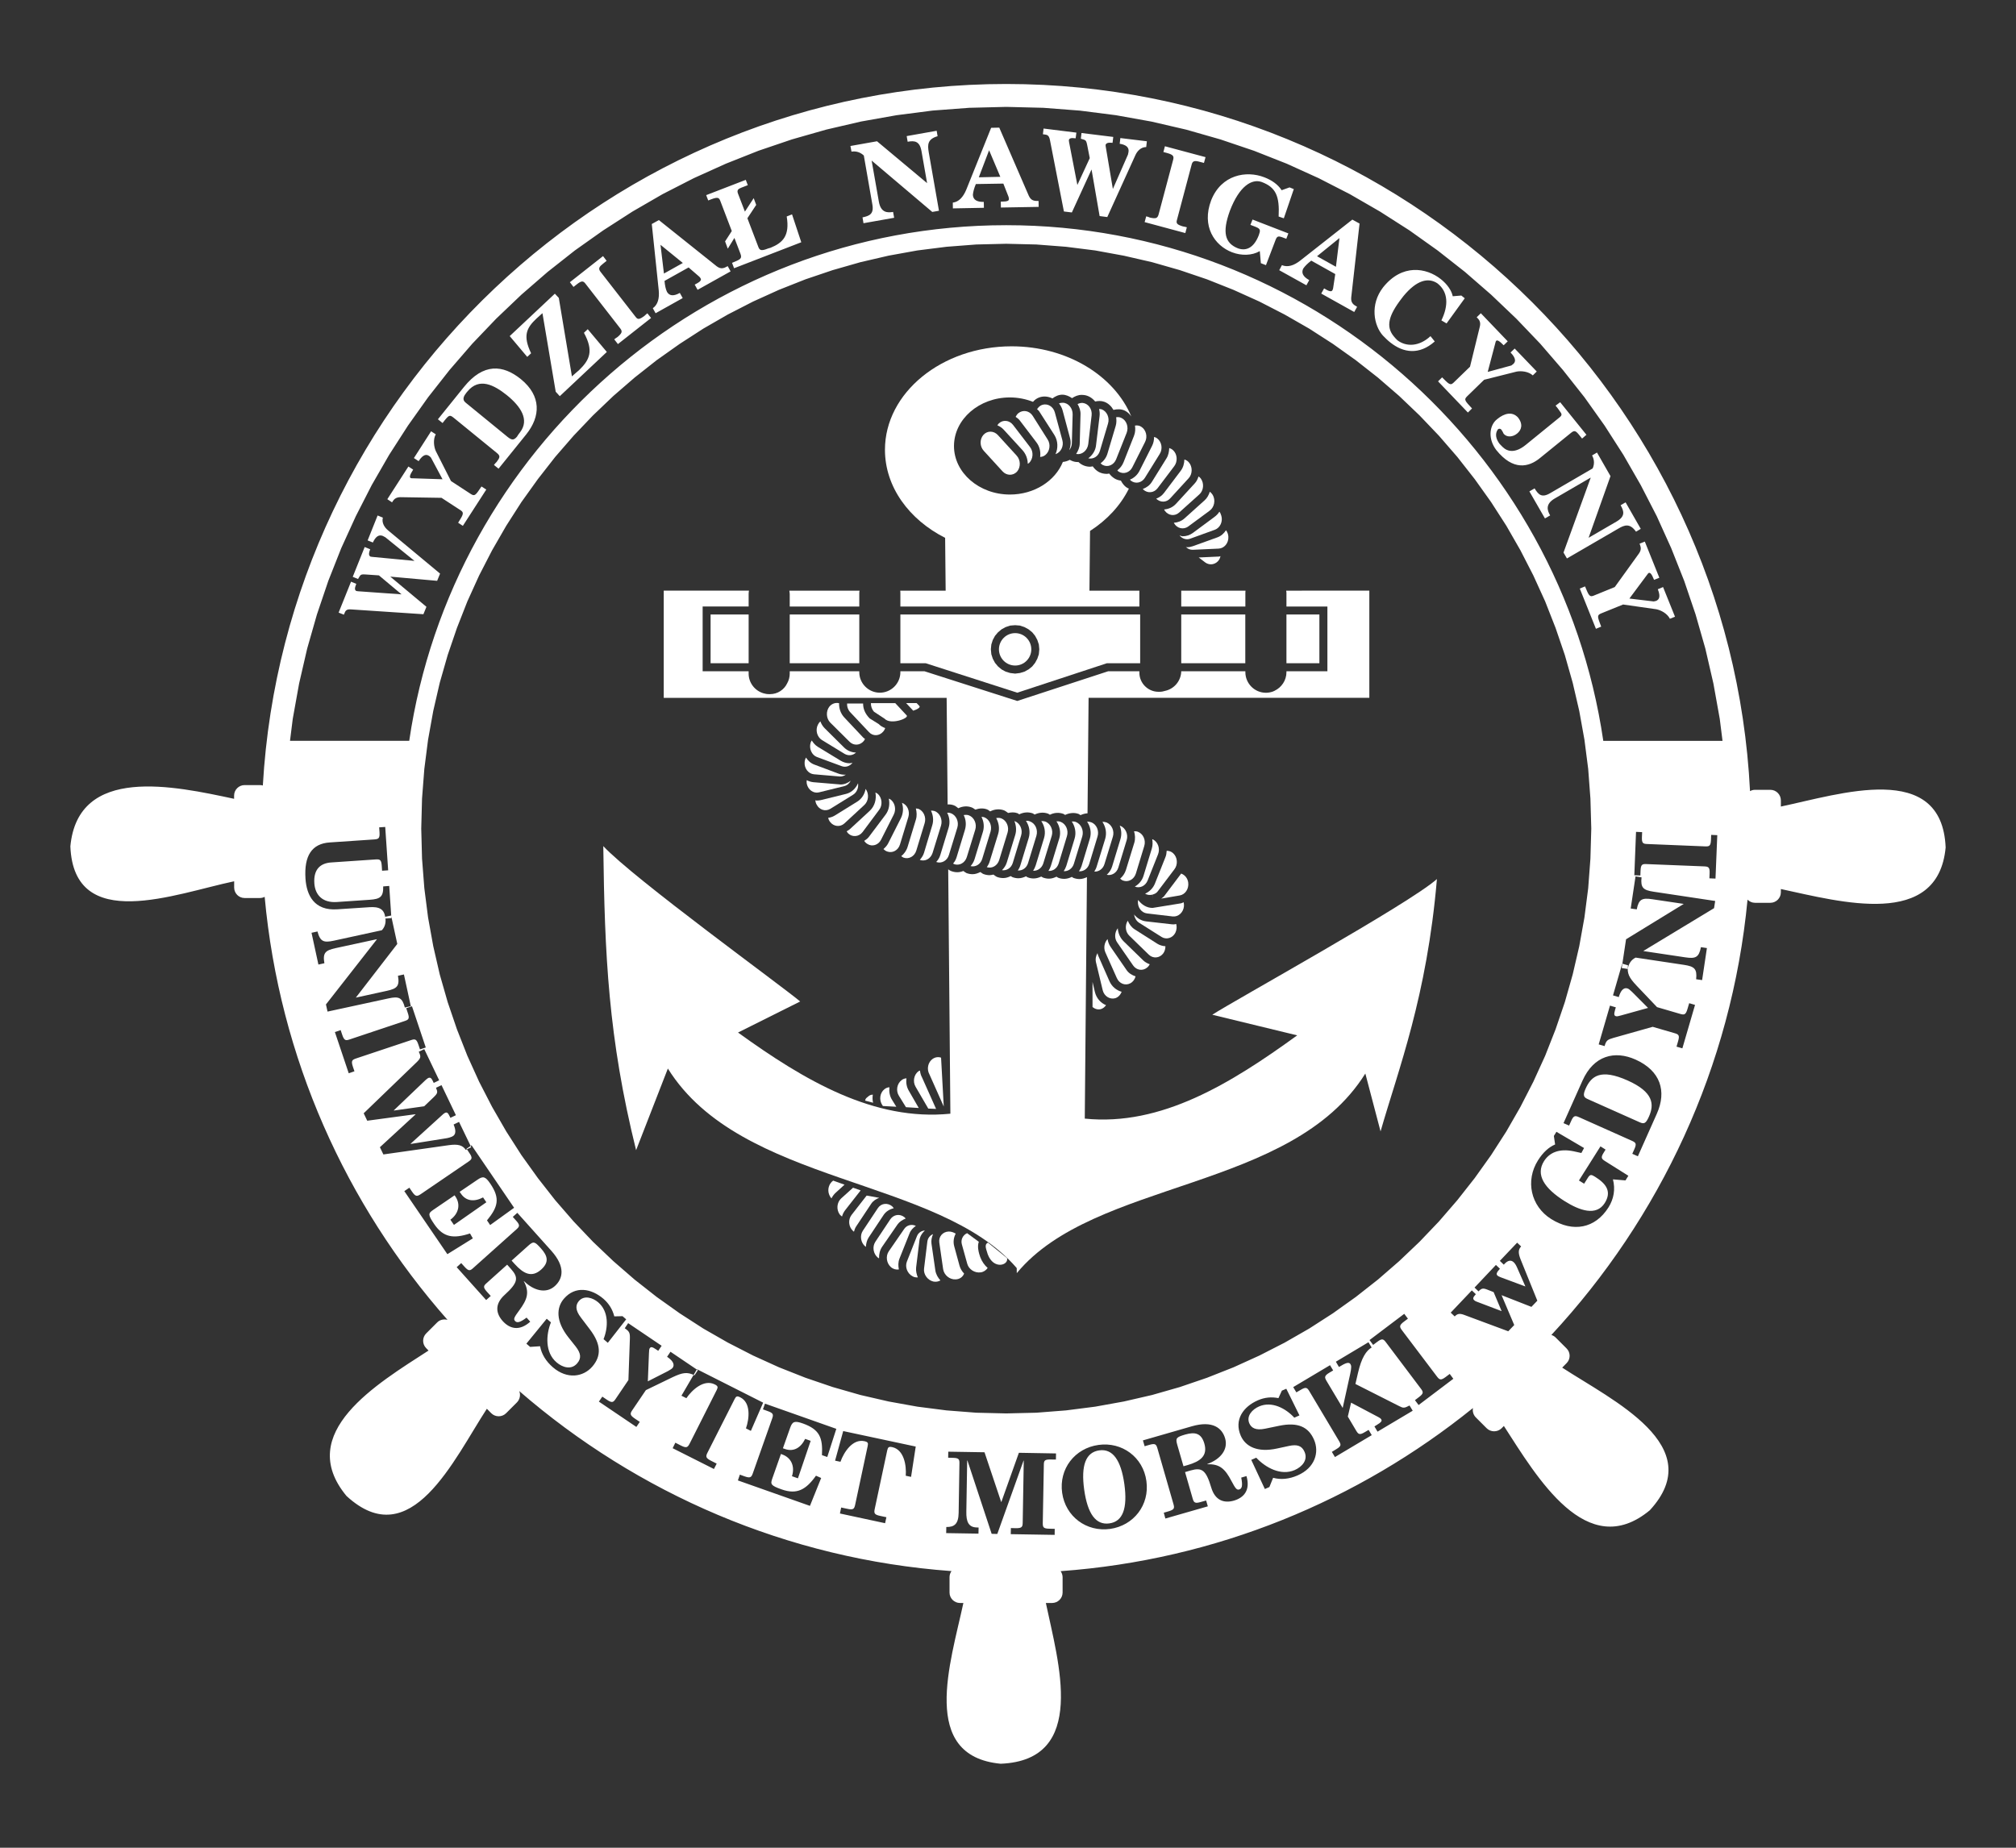 <?xml version="1.0" encoding="UTF-8"?>
<svg xmlns="http://www.w3.org/2000/svg" xmlns:xlink="http://www.w3.org/1999/xlink" width="120pt" height="110pt" viewBox="0 0 120 110" version="1.1">
<rect x="0" y="0" width="120" height="110" fill="#333333" stroke="none"/>
<g id="surface1">
<path style=" stroke:none;fill-rule:evenodd;fill:#fff;fill-opacity:1;" d="M 49.594 70.285 C 49.34 70.461 49.234 70.82 49.359 71.129 C 49.391 71.215 49.438 71.285 49.492 71.344 C 49.555 71.215 49.641 71.098 49.754 70.996 L 50.27 70.527 Z M 49.594 70.285 "/>
<path style=" stroke:none;fill-rule:evenodd;fill:#fff;fill-opacity:1;" d="M 50.777 70.707 L 50.07 71.344 C 49.809 71.586 49.773 72.008 49.984 72.301 C 50.023 72.352 50.074 72.383 50.121 72.422 C 50.156 72.285 50.223 72.152 50.312 72.039 L 51.23 70.867 Z M 50.777 70.707 "/>
<path style=" stroke:none;fill-rule:evenodd;fill:#fff;fill-opacity:1;" d="M 52.336 71.309 L 51.586 71.176 L 50.688 72.328 C 50.473 72.605 50.504 73.027 50.77 73.277 C 50.781 73.301 50.812 73.305 50.832 73.324 C 50.863 73.211 50.898 73.105 50.965 73.008 L 51.859 71.66 C 51.977 71.484 52.145 71.379 52.336 71.309 Z M 52.336 71.309 "/>
<path style=" stroke:none;fill-rule:evenodd;fill:#fff;fill-opacity:1;" d="M 53.199 71.93 C 53.168 71.887 53.141 71.844 53.102 71.812 C 52.828 71.586 52.445 71.633 52.254 71.922 L 51.359 73.27 C 51.168 73.559 51.234 73.984 51.508 74.207 C 51.516 74.219 51.531 74.223 51.539 74.227 C 51.555 74.031 51.598 73.836 51.707 73.668 L 52.602 72.32 C 52.742 72.113 52.965 71.984 53.199 71.93 Z M 53.199 71.93 "/>
<path style=" stroke:none;fill-rule:evenodd;fill:#fff;fill-opacity:1;" d="M 53.91 72.543 C 53.891 72.52 53.871 72.492 53.848 72.473 C 53.57 72.242 53.195 72.297 52.996 72.586 L 52.105 73.926 C 51.91 74.223 51.977 74.641 52.254 74.871 C 52.273 74.891 52.301 74.895 52.324 74.91 C 52.32 74.668 52.367 74.43 52.508 74.223 L 53.426 72.891 C 53.547 72.723 53.723 72.617 53.91 72.543 Z M 53.91 72.543 "/>
<path style=" stroke:none;fill-rule:evenodd;fill:#fff;fill-opacity:1;" d="M 54.141 73.422 C 54.215 73.23 54.355 73.09 54.516 72.98 C 54.27 72.863 53.98 72.926 53.82 73.164 L 52.902 74.496 C 52.707 74.781 52.766 75.207 53.035 75.438 C 53.176 75.559 53.344 75.598 53.504 75.574 C 53.461 75.359 53.457 75.137 53.543 74.922 Z M 54.141 73.422 "/>
<path style=" stroke:none;fill-rule:evenodd;fill:#fff;fill-opacity:1;" d="M 55.051 73.254 C 54.844 73.27 54.66 73.387 54.578 73.598 L 53.984 75.098 C 53.852 75.426 54.008 75.82 54.324 75.984 C 54.426 76.043 54.531 76.051 54.633 76.047 C 54.559 75.863 54.508 75.664 54.531 75.457 L 54.727 73.855 C 54.754 73.605 54.887 73.41 55.051 73.254 Z M 55.051 73.254 "/>
<path style=" stroke:none;fill-rule:evenodd;fill:#fff;fill-opacity:1;" d="M 55.445 74.035 C 55.418 73.836 55.465 73.645 55.539 73.469 C 55.363 73.547 55.227 73.695 55.199 73.918 L 55.004 75.516 C 54.957 75.863 55.211 76.211 55.555 76.293 C 55.711 76.324 55.855 76.297 55.977 76.227 C 55.828 76.059 55.711 75.863 55.676 75.633 Z M 55.445 74.035 "/>
<path style=" stroke:none;fill-rule:evenodd;fill:#fff;fill-opacity:1;" d="M 56.801 74.203 C 56.727 73.938 56.766 73.672 56.887 73.441 C 56.762 73.367 56.621 73.312 56.469 73.316 C 56.113 73.328 55.863 73.621 55.91 73.969 L 56.141 75.566 C 56.199 75.91 56.527 76.184 56.879 76.164 C 57.121 76.16 57.309 76.02 57.387 75.82 C 57.266 75.688 57.168 75.539 57.117 75.359 Z M 56.801 74.203 "/>
<path style=" stroke:none;fill-rule:evenodd;fill:#fff;fill-opacity:1;" d="M 58.289 74.656 C 58.25 74.52 58.164 74.203 58.262 73.926 L 57.566 73.414 C 57.312 73.527 57.176 73.801 57.254 74.082 L 57.574 75.234 C 57.664 75.57 58.027 75.801 58.379 75.746 C 58.562 75.719 58.699 75.617 58.789 75.484 C 58.605 75.324 58.449 75.105 58.348 74.84 Z M 58.289 74.656 "/>
<path style=" stroke:none;fill-rule:evenodd;fill:#fff;fill-opacity:1;" d="M 58.809 73.977 C 58.555 74.094 58.719 74.391 58.793 74.668 C 59.145 75.617 60.059 75.316 59.941 74.895 Z M 58.809 73.977 "/>
<path style=" stroke:none;fill-rule:evenodd;fill:#fff;fill-opacity:1;" d="M 51.695 65.262 C 51.578 65.367 51.523 65.371 51.496 65.523 L 51.969 65.648 C 51.93 65.488 51.93 65.324 51.953 65.168 C 51.863 65.168 51.781 65.191 51.695 65.262 Z M 51.695 65.262 "/>
<path style=" stroke:none;fill-rule:evenodd;fill:#fff;fill-opacity:1;" d="M 52.941 64.727 C 52.836 64.734 52.734 64.77 52.645 64.844 C 52.371 65.059 52.316 65.48 52.512 65.781 L 52.555 65.844 L 53.352 65.887 L 53.105 65.488 C 52.953 65.254 52.914 64.984 52.941 64.727 Z M 52.941 64.727 "/>
<path style=" stroke:none;fill-rule:evenodd;fill:#fff;fill-opacity:1;" d="M 53.957 64.195 C 53.852 64.203 53.754 64.23 53.664 64.305 C 53.387 64.516 53.316 64.934 53.508 65.238 L 53.926 65.914 L 54.688 65.961 L 54.098 64.938 C 53.961 64.707 53.922 64.449 53.957 64.195 Z M 53.957 64.195 "/>
<path style=" stroke:none;fill-rule:evenodd;fill:#fff;fill-opacity:1;" d="M 54.762 63.734 C 54.734 63.742 54.703 63.754 54.68 63.766 C 54.402 63.965 54.316 64.387 54.5 64.699 L 55.254 65.996 L 55.719 66.016 L 54.887 64.152 C 54.816 64.02 54.773 63.879 54.762 63.734 Z M 54.762 63.734 "/>
<path style=" stroke:none;fill-rule:evenodd;fill:#fff;fill-opacity:1;" d="M 56.176 65.875 L 56.016 62.965 C 55.855 62.91 55.676 62.93 55.52 63.035 C 55.238 63.227 55.145 63.641 55.324 63.961 Z M 56.176 65.875 "/>
<path style=" stroke:none;fill-rule:evenodd;fill:#fff;fill-opacity:1;" d="M 61.387 38.656 C 61.387 39.188 60.957 39.621 60.426 39.621 C 59.891 39.621 59.461 39.188 59.461 38.656 C 59.461 38.125 59.891 37.691 60.426 37.691 C 60.957 37.691 61.387 38.125 61.387 38.656 Z M 61.387 38.656 "/>
<path style=" stroke:none;fill-rule:evenodd;fill:#fff;fill-opacity:1;" d="M 74.129 35.285 C 74.129 35.246 74.133 35.207 74.137 35.164 C 72.824 35.164 71.582 35.164 70.309 35.164 C 70.309 35.18 70.312 35.188 70.312 35.203 L 70.312 36.109 L 74.129 36.109 Z M 74.129 35.285 "/>
<path style=" stroke:none;fill-rule:evenodd;fill:#fff;fill-opacity:1;" d="M 56.258 32.02 L 56.289 35.164 C 55.324 35.164 54.43 35.164 53.586 35.164 C 53.586 35.207 53.594 35.242 53.594 35.285 L 53.594 36.109 L 67.82 36.109 L 67.82 35.164 C 66.895 35.164 65.914 35.164 64.848 35.164 L 64.883 31.609 C 65.902 30.953 66.703 30.086 67.195 29.09 C 67.133 29.062 67.078 29.035 67.02 28.992 C 66.891 28.891 66.797 28.758 66.719 28.613 C 66.582 28.594 66.453 28.555 66.332 28.48 C 66.211 28.402 66.109 28.305 66.023 28.191 C 65.977 28.199 65.93 28.211 65.883 28.211 C 65.723 28.211 65.574 28.18 65.426 28.109 C 65.266 28.027 65.141 27.902 65.043 27.762 C 64.992 27.77 64.945 27.785 64.891 27.785 C 64.773 27.785 64.652 27.766 64.539 27.723 C 64.406 27.676 64.289 27.598 64.191 27.504 C 64.176 27.504 64.172 27.508 64.164 27.508 L 64.035 27.5 C 63.906 27.484 63.785 27.438 63.68 27.375 C 63.551 27.441 63.41 27.488 63.266 27.5 C 62.809 28.629 61.574 29.441 60.113 29.441 C 58.281 29.441 56.785 28.141 56.785 26.555 C 56.785 24.961 58.281 23.66 60.113 23.66 C 60.605 23.66 61.07 23.758 61.488 23.922 C 61.59 23.801 61.723 23.703 61.883 23.652 C 62.141 23.566 62.41 23.605 62.645 23.719 C 62.816 23.59 63.016 23.496 63.242 23.496 C 63.461 23.504 63.645 23.59 63.812 23.703 C 63.984 23.59 64.172 23.508 64.387 23.508 L 64.52 23.516 C 64.789 23.547 65.023 23.699 65.188 23.902 C 65.367 23.863 65.555 23.855 65.738 23.922 C 65.973 24.008 66.156 24.191 66.277 24.402 C 66.504 24.348 66.742 24.344 66.961 24.449 C 67.121 24.531 67.242 24.652 67.34 24.793 C 66.328 22.367 63.52 20.617 60.215 20.617 C 56.066 20.617 52.676 23.383 52.676 26.777 C 52.676 28.988 54.113 30.934 56.258 32.02 Z M 56.258 32.02 "/>
<path style=" stroke:none;fill-rule:evenodd;fill:#fff;fill-opacity:1;" d="M 53.594 39.484 L 55.102 39.484 L 60.551 41.238 L 65.887 39.484 L 67.867 39.484 L 67.867 36.582 L 53.594 36.582 Z M 59.008 38.367 L 59.094 38.098 L 59.227 37.852 L 59.406 37.641 L 59.617 37.465 L 59.859 37.332 L 60.133 37.242 L 60.426 37.219 L 60.711 37.242 L 60.98 37.332 L 61.223 37.465 L 61.441 37.641 L 61.613 37.852 L 61.746 38.098 L 61.836 38.367 L 61.863 38.652 L 61.836 38.949 L 61.746 39.215 L 61.613 39.461 L 61.441 39.676 L 61.223 39.852 L 60.98 39.984 L 60.711 40.066 L 60.426 40.102 L 60.129 40.066 L 59.859 39.984 L 59.617 39.852 L 59.406 39.676 L 59.227 39.461 L 59.094 39.215 L 59.008 38.949 L 58.98 38.652 Z M 59.008 38.367 "/>
<path style=" stroke:none;fill-rule:evenodd;fill:#fff;fill-opacity:1;" d="M 70.312 36.582 L 74.125 36.582 L 74.125 39.484 L 70.312 39.484 Z M 70.312 36.582 "/>
<path style=" stroke:none;fill-rule:evenodd;fill:#fff;fill-opacity:1;" d="M 42.297 36.582 L 44.562 36.582 L 44.562 39.484 L 42.297 39.484 Z M 42.297 36.582 "/>
<path style=" stroke:none;fill-rule:evenodd;fill:#fff;fill-opacity:1;" d="M 76.559 35.164 C 76.562 35.207 76.574 35.246 76.574 35.285 L 76.574 36.109 L 79.012 36.109 L 79.012 39.961 L 76.574 39.961 L 76.574 40.016 C 76.574 40.504 76.281 40.926 75.871 41.121 C 75.867 41.121 75.867 41.121 75.867 41.125 C 75.855 41.133 75.84 41.141 75.82 41.145 C 75.805 41.152 75.785 41.164 75.77 41.168 C 75.637 41.215 75.496 41.242 75.352 41.242 C 74.68 41.242 74.129 40.691 74.129 40.016 L 74.129 39.961 L 70.312 39.961 C 70.301 40.531 69.895 41.012 69.352 41.129 C 69.246 41.164 69.133 41.184 69.016 41.184 L 68.957 41.184 C 68.332 41.184 67.82 40.672 67.82 40.047 L 67.82 39.961 L 65.965 39.961 L 60.551 41.73 L 55.027 39.961 L 53.594 39.961 L 53.594 40.016 C 53.594 40.688 53.043 41.238 52.371 41.238 C 51.699 41.238 51.148 40.688 51.148 40.016 L 51.148 39.961 L 47.008 39.961 L 47.008 40.102 C 47.008 40.309 46.953 40.508 46.855 40.68 C 46.676 41.059 46.285 41.324 45.836 41.324 L 45.781 41.324 C 45.656 41.324 45.547 41.305 45.434 41.27 C 44.93 41.117 44.562 40.648 44.562 40.102 L 44.562 39.961 L 41.824 39.961 L 41.824 36.105 L 44.562 36.105 L 44.562 35.363 C 44.562 35.297 44.57 35.23 44.582 35.16 C 43.082 35.16 41.438 35.16 39.508 35.16 L 39.508 41.547 C 45.645 41.547 50.543 41.547 56.348 41.547 L 56.406 47.891 C 56.527 47.883 56.648 47.895 56.773 47.941 C 56.879 47.98 56.961 48.051 57.043 48.117 C 57.289 47.996 57.57 47.965 57.844 48.07 C 57.918 48.098 57.984 48.152 58.055 48.199 C 58.277 48.121 58.516 48.098 58.75 48.184 C 58.82 48.211 58.879 48.262 58.938 48.305 C 59.191 48.172 59.488 48.141 59.766 48.242 C 59.855 48.281 59.93 48.344 60.008 48.398 C 60.191 48.355 60.383 48.344 60.57 48.414 C 60.609 48.43 60.637 48.461 60.668 48.48 C 60.918 48.355 61.211 48.324 61.484 48.426 C 61.52 48.445 61.547 48.473 61.586 48.492 C 61.836 48.371 62.117 48.34 62.391 48.441 C 62.426 48.453 62.457 48.488 62.492 48.504 C 62.742 48.379 63.027 48.352 63.301 48.453 C 63.34 48.465 63.363 48.496 63.398 48.516 C 63.648 48.395 63.941 48.355 64.215 48.461 C 64.246 48.473 64.273 48.508 64.316 48.527 C 64.449 48.465 64.59 48.426 64.734 48.418 L 64.797 41.543 C 70.488 41.543 75.5 41.543 81.508 41.543 L 81.508 35.16 C 79.629 35.164 78.023 35.164 76.559 35.164 Z M 76.559 35.164 "/>
<path style=" stroke:none;fill-rule:evenodd;fill:#fff;fill-opacity:1;" d="M 76.574 36.582 L 78.535 36.582 L 78.535 39.484 L 76.574 39.484 Z M 76.574 36.582 "/>
<path style=" stroke:none;fill-rule:evenodd;fill:#fff;fill-opacity:1;" d="M 47.008 36.582 L 51.148 36.582 L 51.148 39.484 L 47.008 39.484 Z M 47.008 36.582 "/>
<path style=" stroke:none;fill-rule:evenodd;fill:#fff;fill-opacity:1;" d="M 51.148 35.281 C 51.148 35.242 51.16 35.203 51.164 35.164 C 49.754 35.164 48.41 35.164 46.984 35.164 C 46.992 35.23 47.008 35.297 47.008 35.367 L 47.008 36.109 L 51.148 36.109 Z M 51.148 35.281 "/>
<path style=" stroke:none;fill-rule:evenodd;fill:#fff;fill-opacity:1;" d="M 72.16 60.41 L 77.215 61.637 C 73.27 64.496 69.129 67.059 64.57 66.594 L 64.699 52.219 C 64.562 52.281 64.41 52.332 64.258 52.332 C 64.137 52.332 64.016 52.309 63.898 52.266 C 63.863 52.254 63.832 52.223 63.801 52.203 C 63.66 52.273 63.508 52.32 63.348 52.32 C 63.227 52.32 63.105 52.301 62.988 52.254 C 62.949 52.238 62.922 52.211 62.887 52.191 C 62.746 52.258 62.602 52.309 62.438 52.309 C 62.32 52.309 62.195 52.285 62.078 52.242 C 62.047 52.23 62.016 52.195 61.98 52.184 C 61.84 52.246 61.695 52.297 61.531 52.297 C 61.406 52.297 61.285 52.277 61.172 52.23 C 61.129 52.215 61.105 52.188 61.074 52.168 C 60.934 52.234 60.781 52.285 60.617 52.285 C 60.5 52.285 60.379 52.262 60.266 52.219 C 60.227 52.207 60.199 52.172 60.16 52.156 C 60.02 52.227 59.875 52.273 59.715 52.273 C 59.586 52.273 59.465 52.25 59.348 52.207 C 59.266 52.172 59.203 52.113 59.133 52.066 C 59.055 52.078 58.984 52.102 58.91 52.102 C 58.785 52.102 58.66 52.078 58.543 52.035 C 58.473 52.008 58.422 51.957 58.355 51.914 C 58.211 51.984 58.059 52.043 57.891 52.043 C 57.77 52.043 57.645 52.02 57.531 51.977 C 57.461 51.945 57.406 51.895 57.344 51.852 C 57.23 51.895 57.109 51.926 56.984 51.926 C 56.859 51.926 56.738 51.902 56.621 51.859 C 56.555 51.836 56.5 51.797 56.441 51.754 L 56.57 66.301 C 52.02 66.762 47.875 64.32 43.93 61.469 L 47.629 59.621 C 46.648 58.777 37.711 52.305 35.91 50.371 C 35.992 56.824 36.203 61.77 37.863 68.473 L 39.754 63.613 C 44.113 70.598 55.82 70.027 60.52 75.492 L 60.523 75.793 C 65.148 70.188 76.875 70.949 81.27 63.91 L 82.176 67.355 C 83.238 63.652 84.934 59.352 85.531 52.332 C 83.883 53.809 73.391 59.602 72.16 60.41 Z M 72.16 60.41 "/>
<path style=" stroke:none;fill-rule:evenodd;fill:#fff;fill-opacity:1;" d="M 66.043 58.422 L 65.363 56.879 C 65.344 56.836 65.344 56.785 65.328 56.742 C 65.234 56.898 65.191 57.09 65.238 57.289 L 65.637 58.949 C 65.723 59.305 66.059 59.516 66.383 59.426 C 66.559 59.371 66.695 59.223 66.766 59.043 C 66.453 58.957 66.184 58.734 66.043 58.422 Z M 66.043 58.422 "/>
<path style=" stroke:none;fill-rule:evenodd;fill:#fff;fill-opacity:1;" d="M 66.113 56.379 C 66.012 56.234 65.953 56.07 65.926 55.906 C 65.742 56.105 65.676 56.418 65.793 56.691 L 66.477 58.223 C 66.621 58.562 66.988 58.699 67.285 58.535 C 67.445 58.449 67.547 58.301 67.594 58.125 C 67.383 58.055 67.184 57.938 67.055 57.746 Z M 66.113 56.379 "/>
<path style=" stroke:none;fill-rule:evenodd;fill:#fff;fill-opacity:1;" d="M 66.891 56.047 C 66.672 55.836 66.555 55.555 66.535 55.262 C 66.348 55.496 66.32 55.855 66.504 56.113 L 67.445 57.473 C 67.645 57.766 68.027 57.824 68.289 57.594 C 68.352 57.543 68.398 57.477 68.438 57.406 C 68.301 57.355 68.164 57.285 68.051 57.176 Z M 66.891 56.047 "/>
<path style=" stroke:none;fill-rule:evenodd;fill:#fff;fill-opacity:1;" d="M 67.543 55.328 C 67.344 55.203 67.219 55.02 67.129 54.812 C 66.949 55.094 66.984 55.473 67.219 55.703 L 68.379 56.832 C 68.633 57.078 69.016 57.047 69.234 56.766 C 69.328 56.645 69.371 56.484 69.371 56.332 C 69.203 56.32 69.027 56.273 68.883 56.18 Z M 67.543 55.328 "/>
<path style=" stroke:none;fill-rule:evenodd;fill:#fff;fill-opacity:1;" d="M 69.871 55.031 L 69.762 55.027 L 68.223 54.852 C 67.934 54.82 67.68 54.66 67.504 54.441 C 67.535 54.637 67.633 54.82 67.797 54.93 L 69.137 55.777 C 69.426 55.961 69.801 55.844 69.961 55.531 C 70.043 55.359 70.059 55.172 70.012 55.008 C 69.965 55.012 69.922 55.031 69.871 55.031 Z M 69.871 55.031 "/>
<path style=" stroke:none;fill-rule:evenodd;fill:#fff;fill-opacity:1;" d="M 70.297 53.777 L 68.605 54.051 C 68.254 54.051 67.953 53.855 67.75 53.578 C 67.75 53.602 67.734 53.621 67.734 53.641 C 67.703 54.012 67.941 54.34 68.277 54.379 L 69.812 54.559 C 70.141 54.59 70.438 54.32 70.473 53.953 C 70.48 53.871 70.473 53.789 70.453 53.711 C 70.402 53.734 70.355 53.766 70.297 53.777 Z M 70.297 53.777 "/>
<path style=" stroke:none;fill-rule:evenodd;fill:#fff;fill-opacity:1;" d="M 69.121 53.496 L 70.219 53.309 C 70.551 53.254 70.777 52.91 70.727 52.539 C 70.691 52.277 70.52 52.078 70.301 52.004 C 70.297 52.016 70.297 52.023 70.289 52.031 L 69.297 53.348 C 69.25 53.41 69.184 53.441 69.121 53.496 Z M 69.121 53.496 "/>
<path style=" stroke:none;fill-rule:evenodd;fill:#fff;fill-opacity:1;" d="M 68.16 53.203 C 68.305 53.289 68.453 53.297 68.605 53.258 L 68.605 53.574 L 68.609 53.254 C 68.723 53.223 68.836 53.172 68.914 53.062 L 69.906 51.75 C 70.125 51.469 70.09 51.035 69.836 50.801 C 69.723 50.691 69.586 50.652 69.445 50.648 C 69.438 50.781 69.422 50.914 69.367 51.039 L 68.742 52.609 C 68.629 52.883 68.414 53.09 68.16 53.203 Z M 68.16 53.203 "/>
<path style=" stroke:none;fill-rule:evenodd;fill:#fff;fill-opacity:1;" d="M 68.066 52.141 C 67.98 52.426 67.785 52.645 67.547 52.781 C 67.844 52.898 68.168 52.75 68.305 52.434 L 68.93 50.863 C 69.066 50.523 68.93 50.129 68.629 49.973 C 68.613 49.969 68.598 49.969 68.586 49.965 C 68.613 50.141 68.617 50.328 68.562 50.512 Z M 68.066 52.141 "/>
<path style=" stroke:none;fill-rule:evenodd;fill:#fff;fill-opacity:1;" d="M 67.52 50.164 L 67.02 51.789 C 66.953 52.004 66.828 52.176 66.676 52.309 C 66.73 52.355 66.781 52.398 66.848 52.422 C 67.16 52.539 67.504 52.352 67.613 52 L 68.109 50.371 C 68.219 50.02 68.051 49.641 67.73 49.516 C 67.656 49.488 67.574 49.484 67.504 49.488 C 67.566 49.699 67.586 49.938 67.52 50.164 Z M 67.52 50.164 "/>
<path style=" stroke:none;fill-rule:evenodd;fill:#fff;fill-opacity:1;" d="M 66.695 49.949 L 66.199 51.582 C 66.137 51.785 66.02 51.949 65.879 52.078 C 66.164 52.145 66.465 51.973 66.566 51.652 L 67.062 50.023 C 67.172 49.672 66.996 49.289 66.688 49.164 C 66.672 49.164 66.664 49.164 66.652 49.164 C 66.754 49.406 66.773 49.68 66.695 49.949 Z M 66.695 49.949 "/>
<path style=" stroke:none;fill-rule:evenodd;fill:#fff;fill-opacity:1;" d="M 65.785 49.941 L 65.285 51.566 C 65.254 51.684 65.195 51.793 65.137 51.887 C 65.398 51.906 65.652 51.734 65.742 51.441 L 66.242 49.812 C 66.348 49.465 66.176 49.086 65.859 48.961 C 65.785 48.934 65.699 48.922 65.621 48.93 C 65.812 49.211 65.891 49.578 65.785 49.941 Z M 65.785 49.941 "/>
<path style=" stroke:none;fill-rule:evenodd;fill:#fff;fill-opacity:1;" d="M 65.328 49.805 C 65.438 49.457 65.27 49.066 64.953 48.953 C 64.867 48.922 64.789 48.91 64.707 48.914 C 64.906 49.207 64.98 49.57 64.871 49.93 L 64.379 51.559 C 64.34 51.676 64.289 51.777 64.223 51.871 C 64.488 51.891 64.746 51.723 64.836 51.43 Z M 65.328 49.805 "/>
<path style=" stroke:none;fill-rule:evenodd;fill:#fff;fill-opacity:1;" d="M 64.039 48.934 C 63.961 48.906 63.879 48.898 63.797 48.906 C 63.988 49.191 64.074 49.559 63.965 49.922 L 63.473 51.543 C 63.434 51.66 63.379 51.77 63.316 51.863 C 63.578 51.883 63.832 51.711 63.922 51.422 L 64.422 49.793 C 64.523 49.441 64.355 49.059 64.039 48.934 Z M 64.039 48.934 "/>
<path style=" stroke:none;fill-rule:evenodd;fill:#fff;fill-opacity:1;" d="M 63.133 48.926 C 63.047 48.895 62.969 48.887 62.883 48.895 C 63.078 49.184 63.16 49.551 63.055 49.906 L 62.555 51.535 C 62.52 51.648 62.469 51.754 62.406 51.848 C 62.672 51.867 62.922 51.699 63.016 51.406 L 63.508 49.781 C 63.617 49.43 63.449 49.047 63.133 48.926 Z M 63.133 48.926 "/>
<path style=" stroke:none;fill-rule:evenodd;fill:#fff;fill-opacity:1;" d="M 62.223 48.91 C 62.141 48.883 62.059 48.875 61.98 48.883 C 62.176 49.164 62.254 49.531 62.145 49.895 L 61.648 51.52 C 61.609 51.633 61.559 51.746 61.496 51.84 C 61.762 51.852 62.012 51.684 62.102 51.395 L 62.602 49.766 C 62.711 49.418 62.535 49.031 62.223 48.91 Z M 62.223 48.91 "/>
<path style=" stroke:none;fill-rule:evenodd;fill:#fff;fill-opacity:1;" d="M 61.312 48.902 C 61.234 48.867 61.148 48.859 61.07 48.867 C 61.262 49.16 61.34 49.523 61.234 49.883 L 60.738 51.508 C 60.703 51.625 60.648 51.73 60.586 51.824 C 60.852 51.84 61.105 51.676 61.195 51.379 L 61.691 49.758 C 61.797 49.402 61.629 49.02 61.312 48.902 Z M 61.312 48.902 "/>
<path style=" stroke:none;fill-rule:evenodd;fill:#fff;fill-opacity:1;" d="M 60.402 48.887 C 60.398 48.887 60.387 48.887 60.383 48.887 C 60.484 49.137 60.516 49.426 60.43 49.711 L 59.93 51.34 C 59.875 51.523 59.766 51.68 59.641 51.805 C 59.918 51.844 60.191 51.676 60.285 51.371 L 60.781 49.738 C 60.891 49.391 60.715 49.004 60.402 48.887 Z M 60.402 48.887 "/>
<path style=" stroke:none;fill-rule:evenodd;fill:#fff;fill-opacity:1;" d="M 59.598 48.719 C 59.496 48.68 59.395 48.684 59.297 48.703 C 59.453 48.98 59.512 49.32 59.414 49.648 L 58.914 51.27 C 58.879 51.402 58.812 51.52 58.738 51.625 C 59.047 51.723 59.371 51.539 59.477 51.195 L 59.973 49.574 C 60.082 49.227 59.914 48.836 59.598 48.719 Z M 59.598 48.719 "/>
<path style=" stroke:none;fill-rule:evenodd;fill:#fff;fill-opacity:1;" d="M 58.582 48.652 C 58.531 48.633 58.473 48.633 58.422 48.633 C 58.559 48.898 58.602 49.219 58.504 49.531 L 58.008 51.156 C 57.957 51.316 57.871 51.449 57.773 51.562 C 58.066 51.633 58.367 51.457 58.465 51.133 L 58.961 49.508 C 59.066 49.16 58.898 48.77 58.582 48.652 Z M 58.582 48.652 "/>
<path style=" stroke:none;fill-rule:evenodd;fill:#fff;fill-opacity:1;" d="M 57.672 48.539 C 57.57 48.5 57.469 48.508 57.363 48.523 C 57.496 48.789 57.527 49.102 57.434 49.41 L 56.941 51.031 C 56.898 51.176 56.824 51.305 56.734 51.406 C 56.758 51.422 56.766 51.43 56.785 51.441 C 57.102 51.559 57.445 51.371 57.551 51.016 L 58.051 49.395 C 58.16 49.043 57.984 48.656 57.672 48.539 Z M 57.672 48.539 "/>
<path style=" stroke:none;fill-rule:evenodd;fill:#fff;fill-opacity:1;" d="M 56.602 48.414 C 56.531 48.387 56.453 48.379 56.379 48.383 C 56.52 48.652 56.559 48.973 56.465 49.277 L 55.969 50.906 C 55.922 51.066 55.832 51.199 55.727 51.316 C 56.039 51.43 56.383 51.242 56.484 50.895 L 56.984 49.27 C 57.09 48.922 56.922 48.535 56.602 48.414 Z M 56.602 48.414 "/>
<path style=" stroke:none;fill-rule:evenodd;fill:#fff;fill-opacity:1;" d="M 55.633 48.285 C 55.562 48.262 55.484 48.258 55.414 48.258 C 55.543 48.523 55.586 48.84 55.488 49.145 L 55 50.773 C 54.949 50.938 54.855 51.07 54.75 51.191 C 55.066 51.309 55.402 51.121 55.512 50.773 L 56.016 49.141 C 56.117 48.793 55.949 48.402 55.633 48.285 Z M 55.633 48.285 "/>
<path style=" stroke:none;fill-rule:evenodd;fill:#fff;fill-opacity:1;" d="M 54.66 48.148 C 54.613 48.137 54.562 48.137 54.516 48.129 C 54.566 48.344 54.586 48.562 54.52 48.785 L 54.027 50.406 C 53.957 50.641 53.82 50.828 53.645 50.969 C 53.688 51 53.727 51.031 53.777 51.055 C 54.094 51.172 54.438 50.984 54.543 50.633 L 55.039 49.004 C 55.145 48.652 54.977 48.27 54.66 48.148 Z M 54.66 48.148 "/>
<path style=" stroke:none;fill-rule:evenodd;fill:#fff;fill-opacity:1;" d="M 53.688 47.793 C 53.781 48.078 53.773 48.406 53.629 48.699 L 52.871 50.199 C 52.801 50.34 52.695 50.449 52.586 50.547 C 52.648 50.609 52.719 50.66 52.805 50.691 C 53.121 50.809 53.465 50.625 53.57 50.273 L 54.066 48.648 C 54.176 48.289 54.008 47.91 53.688 47.793 Z M 53.688 47.793 "/>
<path style=" stroke:none;fill-rule:evenodd;fill:#fff;fill-opacity:1;" d="M 52.973 47.57 C 52.949 47.559 52.926 47.559 52.906 47.547 C 52.973 47.871 52.922 48.219 52.715 48.496 L 51.723 49.816 C 51.648 49.922 51.539 49.992 51.441 50.059 C 51.488 50.133 51.551 50.195 51.629 50.242 C 51.914 50.426 52.285 50.309 52.445 49.988 L 53.203 48.488 C 53.363 48.164 53.262 47.754 52.973 47.57 Z M 52.973 47.57 "/>
<path style=" stroke:none;fill-rule:evenodd;fill:#fff;fill-opacity:1;" d="M 52.254 47.266 C 52.207 47.227 52.156 47.203 52.109 47.18 C 52.18 47.57 52.074 47.988 51.77 48.27 L 50.582 49.367 C 50.523 49.422 50.457 49.445 50.395 49.488 C 50.426 49.531 50.449 49.578 50.492 49.621 C 50.746 49.855 51.129 49.816 51.344 49.535 L 52.328 48.215 C 52.547 47.934 52.508 47.5 52.254 47.266 Z M 52.254 47.266 "/>
<path style=" stroke:none;fill-rule:evenodd;fill:#fff;fill-opacity:1;" d="M 51.531 46.973 C 51.531 46.973 51.527 46.973 51.523 46.973 C 51.465 47.277 51.301 47.551 51.027 47.723 L 49.676 48.559 C 49.559 48.629 49.43 48.668 49.293 48.691 C 49.316 48.773 49.352 48.859 49.41 48.93 C 49.621 49.211 50.008 49.254 50.262 49.02 L 51.449 47.922 C 51.703 47.688 51.742 47.262 51.531 46.973 Z M 51.531 46.973 "/>
<path style=" stroke:none;fill-rule:evenodd;fill:#fff;fill-opacity:1;" d="M 50.773 47.316 C 51.004 47.176 51.113 46.898 51.074 46.629 C 50.938 46.938 50.691 47.18 50.363 47.262 L 48.855 47.633 C 48.781 47.648 48.695 47.66 48.609 47.66 C 48.586 47.66 48.559 47.645 48.531 47.641 C 48.539 47.73 48.562 47.812 48.605 47.891 C 48.766 48.215 49.133 48.332 49.43 48.148 Z M 50.773 47.316 "/>
<path style=" stroke:none;fill-rule:evenodd;fill:#fff;fill-opacity:1;" d="M 50.25 46.801 C 50.426 46.758 50.559 46.637 50.637 46.48 C 50.461 46.613 50.262 46.703 50.035 46.703 L 49.949 46.695 L 48.41 46.566 C 48.273 46.551 48.141 46.508 48.02 46.445 C 48.012 46.52 48.008 46.586 48.023 46.66 C 48.098 47.02 48.422 47.25 48.746 47.172 Z M 50.25 46.801 "/>
<path style=" stroke:none;fill-rule:evenodd;fill:#fff;fill-opacity:1;" d="M 48.445 46.094 L 49.988 46.227 C 50.121 46.234 50.242 46.188 50.352 46.113 C 50.328 46.113 50.309 46.121 50.285 46.121 C 50.164 46.121 50.043 46.102 49.926 46.062 L 48.469 45.516 C 48.254 45.438 48.094 45.281 47.973 45.098 C 47.93 45.184 47.902 45.273 47.895 45.371 C 47.863 45.738 48.117 46.066 48.445 46.094 Z M 48.445 46.094 "/>
<path style=" stroke:none;fill-rule:evenodd;fill:#fff;fill-opacity:1;" d="M 48.633 45.07 L 50.094 45.609 C 50.336 45.703 50.59 45.609 50.746 45.41 C 50.688 45.422 50.629 45.438 50.566 45.438 C 50.379 45.438 50.191 45.379 50.031 45.281 L 48.676 44.457 C 48.52 44.359 48.41 44.227 48.32 44.082 C 48.297 44.125 48.262 44.168 48.25 44.219 C 48.145 44.57 48.32 44.953 48.633 45.07 Z M 48.633 45.07 "/>
<path style=" stroke:none;fill-rule:evenodd;fill:#fff;fill-opacity:1;" d="M 48.922 44.055 L 50.273 44.879 C 50.5 45.012 50.77 44.977 50.953 44.801 C 50.684 44.797 50.434 44.688 50.238 44.496 L 49.086 43.352 C 48.969 43.234 48.887 43.094 48.832 42.945 C 48.773 42.996 48.723 43.062 48.688 43.137 C 48.52 43.461 48.633 43.871 48.922 44.055 Z M 48.922 44.055 "/>
<path style=" stroke:none;fill-rule:evenodd;fill:#fff;fill-opacity:1;" d="M 50.57 44.16 C 50.816 44.406 51.199 44.383 51.422 44.105 C 51.449 44.074 51.465 44.027 51.488 43.988 C 51.445 43.957 51.402 43.938 51.371 43.898 L 50.262 42.719 C 50.039 42.484 49.938 42.184 49.945 41.863 C 49.738 41.816 49.523 41.883 49.371 42.062 C 49.152 42.34 49.176 42.766 49.418 43.016 Z M 50.57 44.16 "/>
<path style=" stroke:none;fill-rule:evenodd;fill:#fff;fill-opacity:1;" d="M 51.719 43.578 C 51.953 43.844 52.344 43.824 52.57 43.555 C 52.625 43.496 52.664 43.418 52.691 43.344 C 52.535 43.289 52.406 43.211 52.301 43.102 L 51.766 42.77 C 51.484 42.48 51.375 42.188 51.375 41.883 L 50.422 41.883 C 50.41 42.066 50.473 42.254 50.605 42.395 Z M 51.719 43.578 "/>
<path style=" stroke:none;fill-rule:evenodd;fill:#fff;fill-opacity:1;" d="M 52.648 42.781 C 53.02 43.18 54.125 42.754 53.969 42.59 L 53.289 41.859 L 51.84 41.859 C 51.836 42.047 51.898 42.23 52.023 42.371 Z M 52.648 42.781 "/>
<path style=" stroke:none;fill-rule:evenodd;fill:#fff;fill-opacity:1;" d="M 54.559 41.855 L 53.934 41.855 L 54.359 42.309 C 54.613 42.23 54.801 42.105 54.727 42.031 Z M 54.559 41.855 "/>
<path style=" stroke:none;fill-rule:evenodd;fill:#fff;fill-opacity:1;" d="M 65.172 59.055 L 65.031 58.457 L 65.031 59.953 C 65.184 60.074 65.367 60.129 65.555 60.066 C 65.672 60.023 65.766 59.941 65.836 59.84 C 65.516 59.711 65.262 59.426 65.172 59.055 Z M 65.172 59.055 "/>
<path style=" stroke:none;fill-rule:evenodd;fill:#fff;fill-opacity:1;" d="M 71.352 33.188 L 71.734 33.48 C 72.012 33.688 72.391 33.609 72.578 33.305 C 72.613 33.242 72.633 33.176 72.648 33.109 C 72.621 33.113 72.598 33.133 72.562 33.133 Z M 71.352 33.188 "/>
<path style=" stroke:none;fill-rule:evenodd;fill:#fff;fill-opacity:1;" d="M 72.977 31.566 C 72.852 31.754 72.688 31.91 72.469 31.988 L 71.004 32.516 C 70.891 32.555 70.777 32.578 70.66 32.578 C 70.637 32.578 70.609 32.566 70.586 32.562 C 70.695 32.672 70.844 32.738 71.004 32.73 L 72.539 32.66 C 72.875 32.645 73.137 32.328 73.117 31.957 C 73.113 31.809 73.059 31.68 72.977 31.566 Z M 72.977 31.566 "/>
<path style=" stroke:none;fill-rule:evenodd;fill:#fff;fill-opacity:1;" d="M 72.309 31.539 C 72.625 31.426 72.805 31.047 72.695 30.695 C 72.672 30.605 72.633 30.523 72.582 30.461 C 72.508 30.586 72.406 30.688 72.285 30.777 L 71.008 31.723 C 70.824 31.859 70.613 31.926 70.391 31.926 C 70.324 31.926 70.273 31.887 70.211 31.879 C 70.363 32.066 70.613 32.156 70.844 32.07 Z M 72.309 31.539 "/>
<path style=" stroke:none;fill-rule:evenodd;fill:#fff;fill-opacity:1;" d="M 70.727 31.344 L 72.008 30.398 C 72.285 30.191 72.367 29.773 72.184 29.461 C 72.137 29.387 72.078 29.32 72.012 29.273 C 71.953 29.465 71.859 29.645 71.703 29.785 L 70.504 30.863 C 70.324 31.023 70.109 31.105 69.875 31.121 C 69.879 31.133 69.879 31.145 69.883 31.148 C 70.066 31.465 70.445 31.547 70.727 31.344 Z M 70.727 31.344 "/>
<path style=" stroke:none;fill-rule:evenodd;fill:#fff;fill-opacity:1;" d="M 71.387 29.434 C 71.648 29.203 71.684 28.777 71.477 28.488 C 71.441 28.438 71.391 28.398 71.34 28.363 C 71.293 28.52 71.219 28.672 71.105 28.789 L 70 29.992 C 69.812 30.199 69.559 30.309 69.297 30.328 C 69.309 30.355 69.316 30.387 69.336 30.41 C 69.547 30.699 69.926 30.746 70.184 30.516 Z M 71.387 29.434 "/>
<path style=" stroke:none;fill-rule:evenodd;fill:#fff;fill-opacity:1;" d="M 70.754 28.469 C 70.988 28.215 70.992 27.785 70.762 27.52 C 70.688 27.434 70.594 27.383 70.5 27.355 C 70.492 27.594 70.43 27.836 70.273 28.039 L 69.281 29.352 C 69.16 29.512 69 29.617 68.82 29.688 C 69.062 29.922 69.422 29.926 69.652 29.672 Z M 70.754 28.469 "/>
<path style=" stroke:none;fill-rule:evenodd;fill:#fff;fill-opacity:1;" d="M 69.898 27.75 C 70.109 27.469 70.082 27.039 69.828 26.805 C 69.758 26.738 69.676 26.699 69.598 26.672 C 69.586 26.887 69.551 27.102 69.434 27.285 L 68.559 28.695 C 68.43 28.902 68.238 29.027 68.027 29.109 C 68.035 29.121 68.039 29.133 68.051 29.145 C 68.309 29.383 68.688 29.348 68.902 29.066 Z M 69.898 27.75 "/>
<path style=" stroke:none;fill-rule:evenodd;fill:#fff;fill-opacity:1;" d="M 69.027 27.031 C 69.223 26.73 69.156 26.309 68.879 26.098 C 68.82 26.055 68.762 26.027 68.695 26.012 C 68.695 26.188 68.664 26.367 68.582 26.531 L 67.828 28.027 C 67.703 28.277 67.496 28.457 67.262 28.551 C 67.277 28.57 67.289 28.598 67.312 28.613 C 67.586 28.828 67.961 28.75 68.152 28.441 Z M 69.027 27.031 "/>
<path style=" stroke:none;fill-rule:evenodd;fill:#fff;fill-opacity:1;" d="M 68.156 26.316 C 68.324 25.996 68.219 25.582 67.926 25.402 C 67.812 25.328 67.684 25.316 67.559 25.336 C 67.586 25.535 67.582 25.738 67.5 25.945 L 66.879 27.516 C 66.801 27.715 66.664 27.883 66.508 28 C 66.527 28.023 66.555 28.055 66.578 28.074 C 66.871 28.254 67.242 28.141 67.402 27.816 Z M 68.156 26.316 "/>
<path style=" stroke:none;fill-rule:evenodd;fill:#fff;fill-opacity:1;" d="M 66.754 24.883 C 66.648 24.828 66.543 24.824 66.438 24.84 C 66.461 25.008 66.461 25.184 66.41 25.359 L 65.926 26.984 C 65.855 27.238 65.703 27.441 65.512 27.582 C 65.555 27.617 65.59 27.66 65.645 27.684 C 65.949 27.836 66.301 27.68 66.438 27.34 L 67.062 25.77 C 67.195 25.43 67.059 25.027 66.754 24.883 Z M 66.754 24.883 "/>
<path style=" stroke:none;fill-rule:evenodd;fill:#fff;fill-opacity:1;" d="M 65.574 24.367 C 65.52 24.352 65.469 24.352 65.422 24.348 C 65.457 24.488 65.469 24.633 65.449 24.789 L 65.242 26.496 C 65.211 26.828 65.023 27.102 64.777 27.285 C 65.074 27.352 65.371 27.176 65.469 26.848 L 65.953 25.219 C 66.062 24.867 65.887 24.484 65.574 24.367 Z M 65.574 24.367 "/>
<path style=" stroke:none;fill-rule:evenodd;fill:#fff;fill-opacity:1;" d="M 64.453 23.988 C 64.348 23.977 64.242 24.008 64.141 24.055 C 64.25 24.238 64.328 24.449 64.316 24.68 L 64.27 26.398 C 64.266 26.633 64.176 26.84 64.059 27.02 C 64.074 27.023 64.078 27.031 64.098 27.031 C 64.426 27.074 64.73 26.805 64.777 26.438 L 64.977 24.73 C 65.023 24.367 64.789 24.027 64.453 23.988 Z M 64.453 23.988 "/>
<path style=" stroke:none;fill-rule:evenodd;fill:#fff;fill-opacity:1;" d="M 63.266 23.977 C 63.184 23.973 63.105 23.988 63.035 24.016 C 63.133 24.137 63.207 24.277 63.25 24.43 L 63.691 26.078 C 63.758 26.324 63.73 26.57 63.645 26.801 C 63.734 26.688 63.797 26.547 63.801 26.387 L 63.848 24.672 C 63.855 24.301 63.594 23.984 63.266 23.977 Z M 63.266 23.977 "/>
<path style=" stroke:none;fill-rule:evenodd;fill:#fff;fill-opacity:1;" d="M 62.789 24.555 C 62.695 24.199 62.352 23.996 62.031 24.105 C 61.906 24.148 61.809 24.242 61.73 24.359 C 61.773 24.41 61.836 24.441 61.867 24.504 L 62.762 25.898 C 62.98 26.25 62.988 26.684 62.828 27.035 C 62.828 27.035 62.828 27.035 62.832 27.035 C 63.148 26.93 63.336 26.555 63.234 26.199 Z M 62.789 24.555 "/>
<path style=" stroke:none;fill-rule:evenodd;fill:#fff;fill-opacity:1;" d="M 61.469 24.754 C 61.277 24.449 60.895 24.379 60.621 24.594 C 60.551 24.652 60.496 24.73 60.453 24.816 C 60.531 24.875 60.617 24.926 60.68 25.004 L 61.688 26.328 C 61.887 26.586 61.953 26.898 61.914 27.203 C 62.023 27.195 62.121 27.168 62.215 27.094 C 62.488 26.879 62.555 26.457 62.355 26.156 Z M 61.469 24.754 "/>
<path style=" stroke:none;fill-rule:evenodd;fill:#fff;fill-opacity:1;" d="M 60.301 25.297 C 60.082 25.012 59.699 24.973 59.449 25.211 C 59.414 25.242 59.395 25.285 59.367 25.32 C 59.508 25.379 59.641 25.465 59.742 25.578 L 60.867 26.805 C 61.07 27.031 61.172 27.32 61.176 27.609 C 61.199 27.59 61.23 27.586 61.254 27.562 C 61.5 27.324 61.531 26.898 61.312 26.617 Z M 60.301 25.297 "/>
<path style=" stroke:none;fill-rule:evenodd;fill:#fff;fill-opacity:1;" d="M 59.395 25.898 C 59.152 25.637 58.766 25.629 58.535 25.891 C 58.309 26.148 58.312 26.574 58.559 26.84 L 59.676 28.062 C 59.922 28.328 60.309 28.328 60.539 28.074 C 60.762 27.816 60.758 27.391 60.516 27.125 Z M 59.395 25.898 "/>
<path style=" stroke:none;fill-rule:evenodd;fill:#fff;fill-opacity:1;" d="M 59.895 13.406 C 77.906 13.406 92.895 26.781 95.434 44.105 L 102.531 44.105 L 102.367 42.797 L 101.988 40.688 L 101.508 38.609 L 100.926 36.574 L 100.25 34.582 L 99.477 32.633 L 98.617 30.73 L 97.664 28.879 L 96.629 27.078 L 95.512 25.336 L 94.312 23.648 L 93.031 22.027 L 91.684 20.465 L 90.254 18.969 L 88.762 17.547 L 87.203 16.191 L 85.578 14.914 L 83.895 13.715 L 82.148 12.598 L 80.348 11.559 L 78.496 10.609 L 76.594 9.746 L 74.645 8.977 L 72.648 8.301 L 70.613 7.719 L 68.539 7.238 L 66.426 6.859 L 64.285 6.586 L 62.105 6.418 L 59.898 6.363 L 57.691 6.418 L 55.512 6.582 L 53.367 6.859 L 51.254 7.234 L 49.184 7.715 L 47.145 8.297 L 45.152 8.973 L 43.203 9.746 L 41.301 10.605 L 39.445 11.555 L 37.648 12.594 L 35.906 13.715 L 34.219 14.91 L 32.594 16.191 L 31.035 17.543 L 29.539 18.969 L 28.113 20.461 L 26.762 22.023 L 25.484 23.648 L 24.285 25.336 L 23.164 27.078 L 22.129 28.875 L 21.18 30.73 L 20.312 32.633 L 19.543 34.578 L 18.867 36.574 L 18.285 38.609 L 17.805 40.688 L 17.426 42.793 L 17.262 44.102 L 24.359 44.102 C 26.898 26.781 41.887 13.406 59.895 13.406 Z M 59.895 14.512 L 61.688 14.555 L 63.449 14.691 L 65.191 14.91 L 66.898 15.223 L 68.578 15.609 L 70.23 16.082 L 71.844 16.629 L 73.426 17.258 L 74.965 17.953 L 76.469 18.727 L 77.926 19.562 L 79.34 20.473 L 80.703 21.445 L 82.02 22.48 L 83.285 23.574 L 84.496 24.73 L 85.652 25.941 L 86.746 27.203 L 87.781 28.523 L 88.754 29.887 L 89.664 31.301 L 90.5 32.758 L 91.27 34.258 L 91.973 35.801 L 92.594 37.383 L 93.145 38.996 L 93.613 40.645 L 94.004 42.328 L 94.312 44.039 L 94.535 45.773 L 94.668 47.539 L 94.719 49.328 L 94.668 51.113 L 94.535 52.883 L 94.312 54.617 L 94.004 56.328 L 93.613 58.012 L 93.145 59.66 L 92.594 61.277 L 91.973 62.855 L 91.27 64.398 L 90.5 65.898 L 89.664 67.355 L 88.754 68.77 L 87.781 70.133 L 86.746 71.449 L 85.652 72.715 L 84.496 73.926 L 83.285 75.078 L 82.02 76.176 L 80.703 77.211 L 79.34 78.184 L 77.926 79.094 L 76.469 79.93 L 74.965 80.699 L 73.426 81.398 L 71.844 82.023 L 70.23 82.574 L 68.578 83.047 L 66.898 83.434 L 65.191 83.742 L 63.449 83.965 L 61.688 84.102 L 59.895 84.145 L 58.109 84.102 L 56.344 83.965 L 54.605 83.742 L 52.895 83.434 L 51.215 83.047 L 49.566 82.574 L 47.949 82.023 L 46.367 81.398 L 44.828 80.699 L 43.328 79.93 L 41.867 79.094 L 40.457 78.184 L 39.09 77.211 L 37.773 76.176 L 36.508 75.078 L 35.297 73.926 L 34.145 72.715 L 33.047 71.449 L 32.016 70.133 L 31.039 68.77 L 30.133 67.355 L 29.293 65.898 L 28.52 64.398 L 27.82 62.855 L 27.199 61.277 L 26.648 59.66 L 26.176 58.012 L 25.789 56.328 L 25.48 54.617 L 25.258 52.879 L 25.121 51.113 L 25.074 49.328 L 25.121 47.539 L 25.258 45.773 L 25.48 44.039 L 25.789 42.324 L 26.176 40.645 L 26.648 38.996 L 27.199 37.383 L 27.82 35.801 L 28.52 34.258 L 29.293 32.758 L 30.133 31.301 L 31.039 29.887 L 32.016 28.523 L 33.047 27.203 L 34.145 25.938 L 35.297 24.73 L 36.508 23.574 L 37.773 22.48 L 39.09 21.441 L 40.457 20.473 L 41.867 19.562 L 43.324 18.723 L 44.824 17.953 L 46.367 17.254 L 47.945 16.629 L 49.562 16.082 L 51.215 15.609 L 52.895 15.219 L 54.605 14.91 L 56.344 14.691 L 58.109 14.555 Z M 97.555 32.953 L 96.117 34.949 L 94.84 35.469 C 94.586 35.574 94.527 35.324 94.348 34.91 L 94.035 35.039 L 94.996 37.434 L 95.309 37.305 C 95.09 36.73 95.039 36.629 95.301 36.52 L 96.613 35.988 L 98.59 36.27 C 98.867 36.324 99.242 36.523 99.398 36.836 L 99.703 36.715 L 98.992 34.949 L 98.68 35.078 C 98.867 35.551 98.742 35.703 98.578 35.773 C 98.512 35.797 98.441 35.797 98.434 35.805 L 96.988 35.633 L 98.047 34.211 C 98.066 34.188 98.098 34.133 98.137 34.109 C 98.227 34.078 98.309 34.156 98.457 34.52 L 98.77 34.395 L 97.906 32.242 L 97.594 32.367 C 97.598 32.383 97.609 32.414 97.629 32.465 C 97.672 32.582 97.703 32.746 97.555 32.953 Z M 94.801 27.887 L 92.258 29.367 C 91.758 29.656 91.566 29.434 91.344 29.074 L 91.035 29.254 L 91.961 30.863 L 92.27 30.684 C 92.094 30.379 91.973 30.008 92.551 29.672 L 94.688 28.43 L 93.066 32.895 L 93.27 33.246 L 96.316 31.477 C 96.703 31.246 97.016 31.137 97.383 31.652 L 97.664 31.484 L 96.762 29.906 L 96.465 30.078 C 96.676 30.445 96.746 30.742 96.219 31.051 L 94.559 32.016 L 95.863 28.344 L 95.059 26.941 L 94.766 27.113 C 94.863 27.289 94.945 27.559 94.801 27.887 Z M 92.844 24.836 L 90.828 26.477 C 90.215 26.98 89.746 26.91 89.441 26.609 C 89.395 26.555 89.328 26.492 89.262 26.426 C 89.062 26.164 88.957 25.84 89.164 25.555 C 89.242 25.504 89.312 25.516 89.367 25.578 C 89.414 25.641 89.477 25.758 89.504 25.824 C 89.699 26.055 90.059 26.016 90.305 25.809 C 90.562 25.602 90.68 25.254 90.348 24.844 C 89.992 24.469 89.52 24.629 89.145 24.93 C 89.105 24.965 89.07 24.988 89.031 25.027 C 88.641 25.418 88.586 26.156 89.062 26.789 C 90.07 28.043 91 27.812 91.66 27.273 L 93.473 25.801 C 93.707 25.609 93.766 25.605 94.012 25.91 C 94.059 25.969 94.113 26.039 94.172 26.109 L 94.43 25.883 L 92.867 23.945 L 92.594 24.148 C 92.695 24.273 92.785 24.383 92.84 24.473 C 92.965 24.633 92.996 24.711 92.844 24.836 Z M 88.086 19.441 L 87.5 21.832 L 86.504 22.797 C 86.309 22.988 86.164 22.781 85.84 22.465 L 85.598 22.703 L 87.375 24.559 L 87.621 24.316 C 87.211 23.871 87.117 23.797 87.328 23.594 L 88.34 22.609 L 90.277 22.121 C 90.555 22.07 90.98 22.113 91.238 22.348 L 91.473 22.117 L 90.16 20.75 L 89.914 20.984 C 90.266 21.355 90.211 21.543 90.078 21.668 C 90.027 21.719 89.969 21.742 89.961 21.758 L 88.555 22.141 L 89.008 20.422 C 89.016 20.395 89.027 20.328 89.055 20.293 C 89.121 20.234 89.23 20.273 89.504 20.555 L 89.746 20.32 L 88.145 18.648 L 87.898 18.887 C 87.91 18.895 87.938 18.926 87.969 18.961 C 88.059 19.051 88.145 19.195 88.086 19.441 Z M 82.328 17.105 C 81.527 18.137 81.781 19.379 82.312 19.973 C 82.453 20.117 82.602 20.27 82.77 20.398 C 83.531 20.996 84.465 21.156 85.402 20.328 L 85.148 20.012 C 84.484 20.629 83.723 20.664 83.18 20.258 C 83.102 20.18 83.02 20.098 82.961 20.02 C 82.484 19.445 82.645 18.785 83.438 17.758 C 83.473 17.715 83.508 17.668 83.543 17.621 C 84.332 16.668 85.02 16.508 85.559 16.867 C 86.203 17.371 86.234 18.176 85.797 19.074 L 86.105 19.254 L 87.188 17.758 L 86.984 17.594 L 86.473 17.637 C 86.406 17.297 86.141 16.914 85.758 16.613 C 84.898 15.938 83.465 15.684 82.328 17.105 Z M 79.73 14.172 L 79.52 15.883 L 78.395 15.254 Z M 77.383 15.523 C 77.02 15.805 76.648 15.93 76.305 15.785 L 76.145 16.086 L 77.762 16.984 L 77.93 16.676 C 77.566 16.473 77.445 16.25 77.574 15.988 C 77.672 15.844 77.832 15.684 78.051 15.516 L 79.48 16.316 L 79.355 17.141 C 79.352 17.18 79.336 17.23 79.312 17.277 C 79.262 17.371 79.141 17.348 78.984 17.266 L 78.816 17.168 L 78.645 17.477 L 80.609 18.574 L 80.781 18.266 C 80.551 18.137 80.402 18.023 80.43 17.707 L 80.926 13.309 L 80.496 13.074 Z M 72.094 11.922 C 71.504 13.477 72.301 14.617 73.328 15.016 C 73.895 15.234 74.52 15.219 74.988 14.949 L 75.051 15.668 L 75.355 15.785 L 75.934 14.266 C 76.043 13.984 76.156 14.066 76.566 14.215 L 76.688 13.895 L 74.555 13.07 L 74.43 13.387 C 74.535 13.43 74.637 13.469 74.727 13.5 C 74.922 13.578 75.039 13.648 74.977 13.844 C 74.965 13.898 74.941 13.953 74.926 14.008 C 74.641 14.738 74.199 14.957 73.699 14.789 C 72.914 14.484 72.738 13.844 73.207 12.551 C 73.77 11.074 74.516 10.625 75.105 10.836 C 75.941 11.152 76.172 11.672 76.109 12.891 L 76.418 12.996 L 77.012 11.258 L 76.758 11.156 L 76.289 11.324 C 76.066 10.98 75.699 10.723 75.258 10.555 C 74.184 10.137 72.699 10.398 72.094 11.922 Z M 68.961 12.777 C 68.895 13.008 68.781 13.027 68.445 12.953 C 68.391 12.922 68.312 12.902 68.227 12.879 L 68.133 13.223 L 70.555 13.875 L 70.645 13.531 C 70.574 13.512 70.504 13.492 70.414 13.48 C 70.055 13.371 70 13.297 70.055 13.098 L 70.934 9.789 C 70.992 9.562 71.133 9.555 71.426 9.637 C 71.5 9.656 71.578 9.68 71.664 9.699 L 71.758 9.355 L 69.34 8.707 L 69.25 9.051 C 69.32 9.07 69.395 9.09 69.469 9.109 C 69.84 9.211 69.883 9.301 69.832 9.508 Z M 62.5 8.352 L 63.328 12.59 L 63.801 12.648 L 64.973 10.09 L 65.453 12.863 L 65.91 12.922 L 67.586 9.23 C 67.688 9.004 67.906 8.754 68.227 8.754 L 68.266 8.41 L 66.688 8.219 L 66.648 8.559 C 66.977 8.609 67.215 8.742 67.176 9.031 C 67.172 9.074 67.152 9.141 67.141 9.203 L 66.242 11.25 L 65.812 8.695 C 65.816 8.684 65.816 8.668 65.805 8.641 C 65.832 8.547 65.898 8.465 66.223 8.504 L 66.266 8.152 L 64.375 7.918 L 64.336 8.258 C 64.613 8.348 64.645 8.309 64.711 8.621 L 64.867 9.414 L 64.129 11.012 L 63.633 8.449 C 63.625 8.41 63.633 8.371 63.621 8.348 C 63.648 8.227 63.754 8.199 64.027 8.234 L 64.07 7.895 L 62.117 7.652 L 62.078 7.992 C 62.285 8.031 62.434 7.984 62.5 8.352 Z M 58.875 8.945 L 59.543 10.527 L 58.262 10.555 Z M 57.516 11.293 C 57.336 11.723 57.078 12.02 56.715 12.062 L 56.719 12.406 L 58.566 12.371 L 58.559 12.02 C 58.145 12.027 57.93 11.895 57.91 11.605 C 57.922 11.43 57.98 11.211 58.086 10.957 L 59.723 10.93 L 60.027 11.703 C 60.039 11.742 60.055 11.797 60.055 11.848 C 60.059 11.953 59.945 11.992 59.77 11.996 L 59.57 12.004 L 59.578 12.355 L 61.824 12.316 L 61.82 11.965 C 61.555 11.969 61.371 11.945 61.238 11.656 L 59.48 7.598 L 58.996 7.609 Z M 51.418 9.258 L 51.926 12.172 C 52.027 12.742 51.754 12.855 51.34 12.941 L 51.398 13.289 L 53.223 12.965 L 53.16 12.617 C 52.812 12.676 52.426 12.66 52.312 12 L 51.883 9.559 L 55.492 12.617 L 55.891 12.547 L 55.281 9.059 C 55.207 8.613 55.207 8.281 55.809 8.109 L 55.754 7.785 L 53.969 8.102 L 54.027 8.438 C 54.445 8.363 54.746 8.398 54.852 9.004 L 55.184 10.902 L 52.203 8.41 L 50.621 8.691 L 50.684 9.027 C 50.875 8.996 51.156 9.012 51.418 9.258 Z M 44.488 12.992 L 45.012 12.199 L 44.863 11.797 L 44.34 12.598 L 43.926 11.52 C 43.852 11.32 43.938 11.246 44.129 11.172 C 44.242 11.129 44.375 11.078 44.512 11.023 L 44.391 10.707 L 42.035 11.617 L 42.156 11.934 C 42.211 11.914 42.27 11.891 42.328 11.867 C 42.773 11.695 42.809 11.793 42.887 11.992 L 43.559 13.754 L 43.16 14.371 L 43.32 14.805 L 43.715 14.164 L 44.074 15.105 C 44.188 15.41 44.059 15.445 43.574 15.648 L 43.695 15.969 L 47.695 14.422 L 47.145 12.762 L 46.828 12.887 C 47.023 14.059 46.574 14.461 45.867 14.75 C 45.77 14.77 45.676 14.809 45.578 14.844 C 45.301 14.938 45.211 14.883 45.145 14.715 Z M 39.316 14.574 L 40.645 15.656 L 39.52 16.285 Z M 39.211 17.289 C 39.254 17.758 39.16 18.137 38.859 18.348 L 39.023 18.648 L 40.637 17.746 L 40.465 17.438 C 40.102 17.641 39.852 17.625 39.703 17.379 C 39.625 17.219 39.578 16.996 39.555 16.723 L 40.988 15.922 L 41.617 16.465 C 41.645 16.492 41.684 16.531 41.703 16.574 C 41.762 16.668 41.68 16.762 41.527 16.848 L 41.352 16.945 L 41.523 17.254 L 43.488 16.156 L 43.316 15.844 C 43.09 15.973 42.914 16.043 42.66 15.852 L 39.219 13.102 L 38.797 13.336 Z M 36.922 19.555 C 37.066 19.738 37.016 19.844 36.75 20.07 C 36.695 20.098 36.633 20.145 36.562 20.203 L 36.781 20.484 L 38.754 18.93 L 38.535 18.652 C 38.477 18.699 38.422 18.742 38.355 18.809 C 38.051 19.031 37.961 19.031 37.836 18.867 L 35.738 16.172 C 35.594 15.98 35.676 15.867 35.914 15.684 C 35.977 15.633 36.043 15.582 36.109 15.527 L 35.895 15.246 L 33.922 16.801 L 34.137 17.082 C 34.195 17.031 34.258 16.984 34.32 16.938 C 34.621 16.695 34.719 16.719 34.848 16.887 Z M 32.289 18.645 L 33.078 23.32 L 33.32 23.586 L 36.121 20.953 L 34.984 19.598 L 34.758 19.812 C 35.344 20.891 35.109 21.414 34.469 22.035 C 34.332 22.145 34.199 22.273 34.043 22.406 L 33.262 17.734 L 33.027 17.484 L 30.34 20.008 L 31.383 21.246 L 31.613 21.031 C 31.113 19.984 31.332 19.527 31.941 18.957 C 32.055 18.848 32.168 18.758 32.289 18.645 Z M 30.215 26.012 L 27.711 23.965 C 27.477 23.777 27.629 23.547 27.762 23.379 C 27.785 23.348 27.801 23.328 27.82 23.309 C 28.523 22.453 29.402 22.914 30.172 23.527 C 31.004 24.203 31.52 24.988 30.961 25.727 C 30.883 25.824 30.824 25.91 30.77 26 C 30.59 26.203 30.48 26.223 30.215 26.012 Z M 29.574 26.965 C 29.801 27.148 29.754 27.242 29.562 27.5 C 29.504 27.551 29.457 27.613 29.402 27.68 L 29.676 27.902 L 31.324 25.859 C 32.18 24.789 32.23 23.574 31.008 22.574 C 29.945 21.711 28.773 21.598 27.609 23.047 L 26.066 24.961 L 26.344 25.184 C 26.379 25.141 26.418 25.09 26.457 25.039 C 26.738 24.691 26.777 24.684 27.039 24.898 Z M 23.836 29.598 L 26.281 29.637 L 27.438 30.391 C 27.668 30.547 27.5 30.734 27.27 31.121 L 27.551 31.305 L 28.945 29.145 L 28.66 28.961 C 28.32 29.465 28.266 29.566 28.027 29.41 L 26.844 28.637 L 25.938 26.848 C 25.824 26.59 25.77 26.16 25.938 25.855 L 25.66 25.676 L 24.637 27.27 L 24.918 27.453 C 25.195 27.027 25.391 27.043 25.539 27.141 C 25.602 27.18 25.641 27.238 25.652 27.242 L 26.34 28.531 L 24.574 28.473 C 24.547 28.473 24.48 28.477 24.441 28.457 C 24.367 28.406 24.383 28.289 24.594 27.957 L 24.309 27.773 L 23.055 29.719 L 23.336 29.906 C 23.344 29.895 23.363 29.863 23.395 29.816 C 23.461 29.715 23.586 29.598 23.836 29.598 Z M 20.922 36.281 L 25.203 36.566 L 25.383 36.125 L 23.23 34.328 L 26.02 34.578 L 26.195 34.148 L 23.086 31.562 C 22.895 31.402 22.707 31.125 22.789 30.816 L 22.477 30.688 L 21.883 32.172 L 22.195 32.297 C 22.336 31.992 22.52 31.797 22.789 31.906 C 22.828 31.926 22.883 31.961 22.941 31.988 L 24.672 33.391 L 22.109 33.148 C 22.098 33.141 22.086 33.137 22.059 33.141 C 21.973 33.09 21.914 33.004 22.035 32.699 L 21.707 32.566 L 20.996 34.34 L 21.312 34.469 C 21.465 34.219 21.438 34.18 21.758 34.199 L 22.555 34.254 L 23.902 35.383 L 21.312 35.199 C 21.273 35.195 21.238 35.184 21.211 35.184 C 21.102 35.125 21.105 35.016 21.207 34.758 L 20.895 34.629 L 20.156 36.469 L 20.469 36.594 C 20.559 36.402 20.555 36.246 20.922 36.281 Z M 4.188 50.387 C 4.645 45.527 10.383 46.797 13.934 47.555 L 13.934 47.363 C 13.934 47.02 14.215 46.738 14.559 46.738 L 15.469 46.738 C 15.531 46.738 15.59 46.746 15.645 46.762 C 16.98 23.531 36.344 5 59.895 5 C 83.566 5 103 23.711 104.168 47.098 C 104.258 47.047 104.359 47.02 104.465 47.02 L 105.379 47.02 C 105.723 47.02 106.004 47.301 106.004 47.648 L 106.004 48.016 C 109.5 47.285 115.598 45.242 115.812 50.453 C 115.355 55.312 109.555 53.688 106.004 52.926 L 106.004 53.121 C 106.004 53.465 105.723 53.746 105.379 53.746 L 104.465 53.746 C 104.293 53.746 104.137 53.676 104.02 53.559 C 103.074 63.512 98.801 72.523 92.344 79.473 C 92.438 79.504 92.531 79.555 92.602 79.629 L 93.246 80.273 C 93.492 80.516 93.492 80.914 93.246 81.156 L 92.988 81.418 C 95.984 83.375 101.734 86.074 98.203 89.91 C 94.445 93.023 91.488 87.938 89.516 84.891 L 89.383 85.027 C 89.133 85.27 88.738 85.27 88.492 85.027 L 87.848 84.383 C 87.695 84.23 87.641 84.02 87.676 83.824 C 80.859 89.328 72.383 92.867 63.133 93.535 C 63.203 93.641 63.25 93.762 63.25 93.895 L 63.25 94.809 C 63.25 95.152 62.969 95.43 62.621 95.43 L 62.254 95.43 C 62.984 98.93 64.777 104.785 59.566 105 C 54.711 104.543 56.582 98.984 57.344 95.43 L 57.145 95.43 C 56.801 95.43 56.52 95.152 56.52 94.809 L 56.52 93.895 C 56.52 93.758 56.562 93.637 56.637 93.531 C 46.844 92.816 37.918 88.895 30.906 82.812 C 31 83.039 30.949 83.305 30.77 83.488 L 30.125 84.133 C 29.883 84.375 29.484 84.375 29.242 84.133 L 28.98 83.867 C 27.023 86.863 24.461 92.59 20.625 89.059 C 17.512 85.301 22.461 82.375 25.508 80.402 L 25.371 80.262 C 25.125 80.02 25.125 79.621 25.371 79.379 L 26.016 78.734 C 26.18 78.562 26.422 78.516 26.637 78.574 C 20.594 71.719 16.633 62.988 15.754 53.391 C 15.664 53.438 15.57 53.461 15.469 53.461 L 14.559 53.461 C 14.215 53.461 13.938 53.18 13.938 52.836 L 13.938 52.465 C 10.438 53.199 4.402 55.598 4.188 50.387 Z M 22.93 49.23 L 23.105 51.812 L 22.742 51.836 L 22.723 51.543 C 22.699 51.184 22.617 51.148 22.359 51.164 L 19.711 51.344 C 19.098 51.387 18.652 51.723 18.711 52.59 C 18.758 53.262 19.18 53.758 20.051 53.699 L 22.004 53.566 C 22.641 53.523 22.824 53.387 22.809 52.77 L 23.168 52.742 L 23.297 54.656 L 22.938 54.684 C 22.895 54.105 22.559 53.969 21.984 54.008 L 20.082 54.133 C 18.695 54.23 18.25 53.289 18.184 52.312 C 18.094 50.949 18.555 50.223 19.633 50.152 L 22.281 49.973 C 22.535 49.953 22.613 49.91 22.59 49.547 L 22.57 49.254 Z M 23.281 54.504 L 23.648 56.195 L 21.18 59.391 L 23.023 58.988 C 23.633 58.855 23.797 58.707 23.688 58.09 L 24.043 58.012 L 24.453 59.902 L 24.098 59.98 C 23.941 59.375 23.73 59.305 23.121 59.438 L 19.496 60.223 L 19.402 59.797 L 22.43 55.926 L 22.426 55.914 L 19.973 56.445 C 19.363 56.578 19.203 56.727 19.309 57.344 L 18.953 57.422 L 18.543 55.531 L 18.898 55.453 C 19.059 56.059 19.266 56.133 19.875 56 L 22.73 55.379 C 22.93 55.164 22.992 54.883 22.926 54.578 Z M 20.277 61.324 L 20.371 61.605 C 20.488 61.949 20.574 61.961 20.816 61.879 L 24.086 60.785 C 24.324 60.707 24.391 60.641 24.273 60.301 L 24.18 60.02 L 24.523 59.906 L 25.344 62.359 L 25 62.473 L 24.906 62.195 C 24.793 61.852 24.703 61.84 24.461 61.922 L 21.195 63.012 C 20.953 63.094 20.891 63.156 21.004 63.5 L 21.098 63.777 L 20.758 63.895 L 19.934 61.441 Z M 25.254 62.457 L 26.141 64.312 L 25.816 64.469 L 25.75 64.328 C 25.672 64.164 25.59 64.129 25.484 64.18 C 25.438 64.203 25.387 64.25 25.316 64.312 L 23.441 66.102 L 23.449 66.113 L 25.25 65.859 L 25.805 65.328 C 26.07 65.074 26.059 65.02 25.953 64.758 L 26.281 64.602 L 27.137 66.391 L 26.809 66.547 L 26.773 66.469 C 26.664 66.238 26.602 66.199 26.484 66.254 C 26.434 66.281 26.359 66.336 26.301 66.398 L 24.445 68.086 L 24.449 68.102 L 26.527 67.77 C 26.68 67.75 26.824 67.703 26.926 67.656 C 27.16 67.543 27.137 67.266 27 66.945 L 27.324 66.789 L 28.051 68.297 L 27.723 68.453 C 27.539 68.172 27.246 68.098 26.707 68.176 L 22.82 68.727 L 22.613 68.297 L 24.734 66.344 L 24.73 66.332 L 21.859 66.719 L 21.648 66.277 L 24.738 63.297 C 25.07 62.984 25.07 62.918 24.926 62.613 Z M 24.367 70.707 L 24.531 70.949 C 24.734 71.246 24.824 71.234 25.039 71.094 L 27.887 69.152 C 28.094 69.008 28.141 68.93 27.934 68.633 L 27.77 68.387 L 28.07 68.184 L 30.602 71.902 L 29.176 72.93 L 28.988 72.652 C 29.633 71.863 29.789 71.352 29.184 70.465 C 28.895 70.039 28.758 70.004 28.441 70.219 L 27.359 70.953 L 27.434 71.059 C 27.742 71.516 28.234 71.559 28.754 71.285 L 28.949 71.574 L 27.02 72.922 L 26.809 72.613 C 27.309 72.246 27.426 71.695 27.105 71.227 L 27.059 71.16 L 25.793 72.023 C 25.484 72.23 25.461 72.312 25.852 72.883 C 26.395 73.68 27.008 73.75 27.977 73.43 L 28.145 73.723 L 26.629 74.664 L 24.066 70.91 Z M 27.453 75.195 L 27.652 75.414 C 27.895 75.684 27.98 75.66 28.168 75.488 L 30.738 73.188 C 30.93 73.02 30.965 72.934 30.719 72.664 L 30.523 72.445 L 30.793 72.203 L 32.816 74.461 C 33.672 75.418 33.512 76.125 33.023 76.566 C 32.504 77.031 31.773 76.84 31.191 76.27 L 31.18 76.277 C 31.527 76.926 31.398 77.348 30.906 78.012 C 30.609 78.414 30.551 78.523 30.656 78.641 C 30.77 78.766 30.945 78.742 31.344 78.441 L 31.562 78.684 C 30.922 79.258 30.348 79.117 29.922 78.645 C 29.523 78.199 29.43 77.641 30.035 77.09 C 30.848 76.352 30.875 76.059 30.418 75.547 L 30.188 75.289 L 28.969 76.383 C 28.777 76.551 28.742 76.633 28.984 76.902 L 29.211 77.152 L 28.938 77.395 L 27.184 75.438 Z M 30.453 75.047 L 30.629 75.242 C 31.152 75.82 31.645 76.09 32.215 75.578 C 32.691 75.148 32.609 74.773 32.199 74.32 C 31.824 73.898 31.75 73.887 31.453 74.152 Z M 32.543 78.508 L 32.793 78.723 C 32.492 79.477 32.441 80.516 33.125 81.102 C 33.48 81.41 34.008 81.57 34.355 81.164 C 34.617 80.863 34.582 80.566 34.266 80.16 L 33.832 79.613 C 33.066 78.641 33.121 77.836 33.566 77.316 C 34.242 76.535 35.191 76.699 35.918 77.32 C 36.242 77.602 36.457 77.945 36.566 78.367 L 37.055 78.355 L 37.273 78.543 L 36.18 79.941 L 35.926 79.723 C 36.207 79.016 36.242 78.078 35.613 77.535 C 35.285 77.254 34.773 77.09 34.457 77.453 C 34.27 77.676 34.215 77.973 34.586 78.449 L 35.102 79.129 C 35.789 80.027 35.801 80.723 35.258 81.355 C 34.723 81.973 33.766 82.137 32.906 81.395 C 32.496 81.039 32.234 80.613 32.148 80.145 L 31.555 80.184 L 31.332 79.992 Z M 37.391 78.77 L 39.383 80.117 L 39.18 80.418 L 39.059 80.336 C 38.824 80.176 38.742 80.168 38.676 80.262 C 38.645 80.312 38.633 80.387 38.629 80.562 L 38.562 82.234 L 39.75 81.629 C 39.922 81.535 40 81.48 40.043 81.422 C 40.195 81.188 39.98 80.957 39.707 80.773 L 39.91 80.473 L 41.539 81.574 L 41.34 81.875 C 40.898 81.66 40.625 81.711 40.027 81.992 L 38.445 82.758 L 37.641 83.945 C 37.496 84.156 37.484 84.246 37.785 84.449 L 38.082 84.648 L 37.879 84.949 L 35.648 83.441 L 35.852 83.145 L 36.129 83.332 C 36.43 83.535 36.508 83.488 36.648 83.277 L 37.406 82.156 L 37.492 79.727 C 37.504 79.359 37.477 79.27 37.188 79.074 Z M 40.199 85.887 L 40.535 86.059 C 40.859 86.223 40.934 86.168 41.051 85.941 L 42.664 82.746 C 42.746 82.578 42.734 82.512 42.547 82.418 C 41.906 82.094 41.203 82.73 40.855 83.238 L 40.562 83.09 L 41.484 81.512 L 45.426 83.504 L 44.695 85.184 L 44.402 85.035 C 44.605 84.453 44.703 83.508 44.066 83.188 C 43.875 83.09 43.812 83.121 43.73 83.285 L 42.113 86.48 C 42 86.707 42 86.797 42.32 86.961 L 42.66 87.133 L 42.496 87.453 L 40.039 86.215 Z M 44.039 87.789 L 44.32 87.891 C 44.66 88.012 44.727 87.949 44.812 87.707 L 45.961 84.453 C 46.047 84.215 46.035 84.121 45.691 84.004 L 45.414 83.902 L 45.535 83.562 L 49.781 85.062 L 49.242 86.738 L 48.926 86.629 C 48.98 85.605 48.801 85.102 47.789 84.742 C 47.301 84.57 47.168 84.625 47.039 84.984 L 46.602 86.219 L 46.723 86.262 C 47.242 86.445 47.668 86.191 47.926 85.66 L 48.254 85.777 L 47.496 88.008 L 47.141 87.883 C 47.328 87.293 47.098 86.777 46.559 86.586 L 46.484 86.559 L 45.973 88.012 C 45.848 88.359 45.875 88.438 46.527 88.668 C 47.438 88.992 47.977 88.684 48.57 87.852 L 48.879 87.988 L 48.211 89.648 L 43.922 88.133 Z M 50.07 89.746 L 50.438 89.824 C 50.789 89.902 50.848 89.832 50.902 89.582 L 51.648 86.086 C 51.688 85.902 51.66 85.844 51.449 85.797 C 50.754 85.648 50.234 86.441 50.027 87.023 L 49.707 86.957 L 50.191 85.195 L 54.508 86.117 L 54.23 87.922 L 53.914 87.855 C 53.961 87.242 53.812 86.305 53.113 86.152 C 52.906 86.109 52.855 86.152 52.812 86.34 L 52.066 89.836 C 52.016 90.082 52.039 90.172 52.395 90.246 L 52.762 90.324 L 52.684 90.68 L 49.996 90.102 Z M 56.328 90.906 C 56.801 90.914 57.051 90.73 57.062 90.07 L 57.109 87.129 C 57.117 86.875 57.074 86.793 56.715 86.789 L 56.438 86.781 L 56.445 86.422 L 58.602 86.457 L 59.594 89.414 L 59.605 89.414 L 60.648 86.488 L 62.859 86.527 L 62.852 86.891 L 62.539 86.887 C 62.176 86.879 62.133 86.957 62.133 87.215 L 62.07 90.664 C 62.066 90.922 62.105 91.004 62.469 91.008 L 62.781 91.016 L 62.777 91.375 L 60.164 91.332 L 60.172 90.969 L 60.465 90.977 C 60.828 90.98 60.871 90.902 60.875 90.645 L 60.938 86.953 L 60.926 86.953 L 59.363 91.32 L 59.027 91.312 L 57.586 86.949 L 57.57 86.949 L 57.52 89.992 C 57.508 90.582 57.645 90.93 58.156 90.934 L 58.25 90.938 L 58.242 91.301 L 56.32 91.27 Z M 65.387 86.02 C 66.785 85.824 68.043 86.746 68.238 88.168 C 68.438 89.59 67.484 90.82 66.082 91.02 C 64.676 91.215 63.422 90.289 63.223 88.871 C 63.023 87.445 63.977 86.215 65.387 86.02 Z M 66.035 90.691 C 66.836 90.582 67.125 89.797 66.926 88.352 C 66.723 86.91 66.227 86.234 65.434 86.344 C 64.625 86.457 64.336 87.242 64.535 88.684 C 64.738 90.129 65.23 90.805 66.035 90.691 Z M 69.273 90.055 L 69.555 89.973 C 69.902 89.871 69.918 89.785 69.848 89.539 L 68.895 86.227 C 68.824 85.98 68.762 85.914 68.414 86.016 L 68.133 86.098 L 68.031 85.75 L 70.945 84.91 C 72.176 84.555 72.746 85.008 72.926 85.637 C 73.117 86.309 72.629 86.883 71.863 87.156 L 71.867 87.172 C 72.598 87.145 72.922 87.441 73.305 88.176 C 73.539 88.617 73.617 88.715 73.762 88.672 C 73.926 88.625 73.98 88.453 73.883 87.965 L 74.195 87.875 C 74.434 88.699 74.059 89.156 73.445 89.336 C 72.871 89.5 72.332 89.34 72.098 88.559 C 71.785 87.5 71.535 87.352 70.875 87.539 L 70.539 87.637 L 70.992 89.211 C 71.062 89.453 71.125 89.52 71.473 89.418 L 71.793 89.328 L 71.895 89.676 L 69.367 90.402 Z M 70.445 87.289 L 70.695 87.219 C 71.441 87 71.898 86.676 71.688 85.941 C 71.508 85.32 71.137 85.234 70.547 85.402 C 70.008 85.559 69.965 85.621 70.074 86.008 Z M 74.48 86.91 L 74.777 86.781 C 75.332 87.375 76.242 87.871 77.066 87.516 C 77.496 87.328 77.867 86.926 77.652 86.434 C 77.496 86.07 77.215 85.973 76.715 86.082 L 76.031 86.23 C 74.828 86.496 74.129 86.102 73.855 85.473 C 73.445 84.523 74.004 83.742 74.875 83.363 C 75.27 83.191 75.676 83.148 76.098 83.234 L 76.301 82.789 L 76.566 82.676 L 77.348 84.262 L 77.043 84.398 C 76.527 83.84 75.703 83.398 74.941 83.73 C 74.547 83.902 74.176 84.289 74.363 84.734 C 74.48 84.996 74.727 85.176 75.316 85.051 L 76.148 84.879 C 77.254 84.652 77.883 84.945 78.215 85.707 C 78.543 86.457 78.273 87.387 77.234 87.836 C 76.734 88.055 76.238 88.102 75.781 87.977 L 75.559 88.527 L 75.289 88.645 Z M 79.277 86.434 L 79.527 86.281 C 79.844 86.094 79.836 86.008 79.703 85.785 L 77.938 82.824 C 77.809 82.605 77.73 82.555 77.422 82.742 L 77.164 82.891 L 76.977 82.578 L 79.168 81.273 L 79.355 81.586 L 79.137 81.715 C 78.824 81.902 78.832 81.992 78.961 82.211 L 79.922 83.82 L 80.367 81.801 C 80.453 81.398 80.438 81.301 80.387 81.215 C 80.32 81.109 80.195 81.082 79.824 81.309 L 79.699 81.379 L 79.516 81.066 L 81.457 79.906 L 81.645 80.219 C 81.332 80.406 81.043 80.812 80.832 81.738 L 80.68 82.391 L 83.289 83.711 C 83.531 83.836 83.59 83.836 83.902 83.672 L 84.09 83.984 L 81.996 85.23 L 81.812 84.918 L 81.914 84.855 C 82.242 84.66 82.27 84.586 82.215 84.496 C 82.188 84.445 82.121 84.402 82.039 84.359 L 80.422 83.504 L 80.227 84.332 L 80.727 85.176 C 80.859 85.395 80.934 85.441 81.246 85.254 L 81.465 85.125 L 81.652 85.438 L 79.461 86.742 Z M 84.223 83.355 L 84.457 83.176 C 84.746 82.961 84.73 82.871 84.574 82.668 L 82.496 79.91 C 82.344 79.707 82.262 79.668 81.973 79.887 L 81.734 80.066 L 81.52 79.777 L 83.586 78.215 L 83.805 78.504 L 83.57 78.68 C 83.281 78.898 83.297 78.988 83.449 79.191 L 85.531 81.945 C 85.684 82.148 85.766 82.191 86.055 81.973 L 86.293 81.793 L 86.508 82.082 L 84.441 83.645 Z M 86.352 78.145 L 87.609 76.82 L 87.848 77.047 C 87.66 77.246 87.668 77.324 87.746 77.402 C 87.789 77.445 87.836 77.469 87.891 77.488 L 89.383 78.055 L 88.906 76.922 L 88.508 76.766 C 88.273 76.676 88.18 76.695 88.008 76.879 L 87.77 76.652 L 89.043 75.305 L 89.281 75.531 C 89.066 75.762 89.059 75.863 89.129 75.93 C 89.176 75.977 89.234 76 89.316 76.035 L 90.797 76.586 L 90.312 75.48 C 90.25 75.34 90.191 75.23 90.105 75.148 C 89.941 74.992 89.754 75.035 89.566 75.23 L 89.512 75.289 L 89.277 75.062 L 90.305 73.98 L 90.543 74.203 C 90.344 74.414 90.379 74.648 90.527 75.012 L 91.508 77.434 L 91.156 77.801 L 89.379 77.105 L 90.133 78.883 L 89.777 79.254 L 87.137 78.273 C 86.863 78.172 86.73 78.223 86.59 78.371 Z M 94.129 68.641 L 93.668 68.539 C 92.781 68.352 92.215 68.637 91.906 69.125 C 91.395 69.938 91.918 70.742 93.141 71.512 C 94.031 72.07 95.016 72.414 95.52 71.621 C 95.934 70.957 95.641 70.492 94.949 70.059 C 94.723 69.914 94.645 69.91 94.523 70.105 L 94.293 70.469 L 93.984 70.277 L 95.266 68.246 L 95.57 68.438 L 95.469 68.602 C 95.273 68.906 95.32 68.984 95.535 69.121 L 96.926 69.996 L 96.754 70.273 L 96.008 70.211 C 96.16 70.801 96.062 71.367 95.746 71.875 C 94.953 73.137 93.629 73.387 92.328 72.57 C 91.113 71.805 90.785 70.285 91.547 69.078 C 91.852 68.594 92.199 68.289 92.566 68.133 L 92.492 67.625 L 92.645 67.379 L 94.289 68.344 Z M 97.16 68.688 L 97.281 68.418 C 97.43 68.086 97.371 68.02 97.137 67.914 L 93.988 66.508 C 93.758 66.406 93.664 66.406 93.52 66.738 L 93.398 67.008 L 93.066 66.863 L 94.195 64.336 C 94.867 62.828 96.117 62.527 97.352 63.078 C 98.832 63.742 99.227 64.953 98.617 66.312 L 97.492 68.836 Z M 97.602 66.812 C 97.867 66.93 97.969 66.883 98.152 66.473 C 98.477 65.742 98.422 65.012 96.883 64.324 C 95.281 63.609 94.719 64.051 94.379 64.816 C 94.188 65.242 94.285 65.336 94.539 65.445 Z M 95.16 62.176 L 95.832 59.867 L 96.18 59.969 L 96.137 60.113 C 96.059 60.383 96.078 60.465 96.184 60.496 C 96.246 60.516 96.316 60.5 96.484 60.453 L 98.098 60.004 L 97.156 59.059 C 97.016 58.922 96.941 58.863 96.871 58.844 C 96.602 58.766 96.449 59.043 96.355 59.359 L 96.012 59.258 L 96.559 57.367 L 96.906 57.469 C 96.836 57.953 96.965 58.199 97.422 58.684 L 98.633 59.957 L 100.008 60.359 C 100.254 60.43 100.344 60.414 100.445 60.066 L 100.547 59.723 L 100.895 59.824 L 100.141 62.41 L 99.793 62.309 L 99.887 61.984 C 99.988 61.637 99.922 61.578 99.68 61.508 L 98.375 61.129 L 96.035 61.789 C 95.684 61.891 95.605 61.941 95.512 62.277 Z M 96.531 57.629 L 96.789 55.918 L 100.223 53.812 L 98.359 53.535 C 97.746 53.441 97.543 53.527 97.426 54.137 L 97.066 54.086 L 97.352 52.176 L 97.711 52.23 C 97.645 52.852 97.812 52.992 98.43 53.086 L 102.094 53.637 L 102.027 54.066 L 97.832 56.605 L 97.832 56.621 L 100.309 56.992 C 100.926 57.086 101.125 57 101.246 56.387 L 101.602 56.441 L 101.316 58.348 L 100.961 58.297 C 101.027 57.676 100.855 57.535 100.242 57.441 L 97.359 57.008 C 97.094 57.137 96.938 57.379 96.891 57.684 Z M 101.75 52.289 L 101.762 51.996 C 101.777 51.633 101.699 51.59 101.445 51.578 L 98.004 51.441 C 97.75 51.43 97.668 51.465 97.652 51.828 L 97.641 52.121 L 97.281 52.105 L 97.383 49.523 L 97.746 49.539 L 97.734 49.832 C 97.719 50.195 97.797 50.238 98.051 50.246 L 101.492 50.387 C 101.746 50.398 101.828 50.363 101.844 50 L 101.855 49.703 L 102.219 49.719 L 102.113 52.305 Z M 101.75 52.289 "/>
</g>
</svg>

